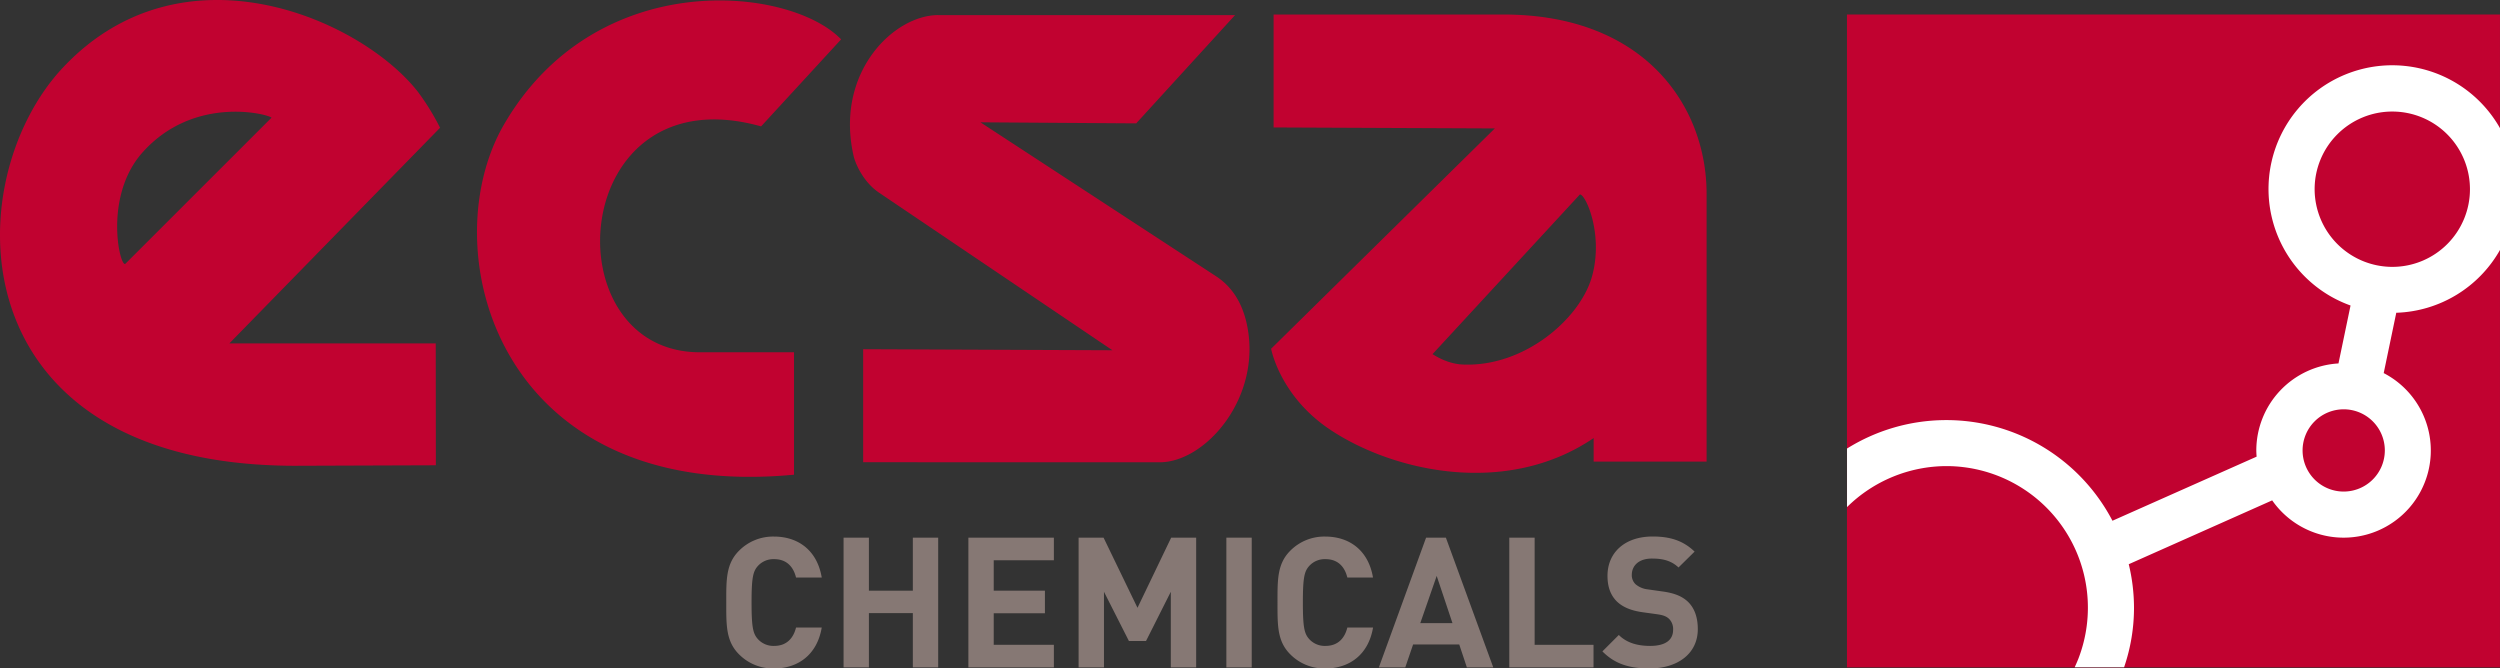 <svg viewBox="0 0 1243.18 332.42" xmlns="http://www.w3.org/2000/svg"><rect x="0" y="0" width="1243.18" height="332.42" fill="#333333" stroke="none"/><path d="m216.74 231.37-70.71.25c-168.03-.52-167.84-142.16-114.32-198.45 59.73-62.92 148.29-23.43 176.29 12.74a120 120 0 0 1 10.83 17.63l-104.78 107.23h102.63zm575.73-1.83v-11.7c-43.55 29.57-100.23 16.57-131.38-4.42-24.77-16.71-29-40-29-40l111.24-109.56-110-.49v-56.15h114.67c70.11.15 100.56 45.78 100.64 88.92v133.4zm-363.24.31v-56.19l123.94.51-115.76-78.17c-7.79-5.08-11.91-14.18-12.9-18.28-9.57-41.57 20-70.37 42.19-70.21h147.46l-49.16 53.84-77.48-.53 117.1 76.5c6.76 4.39 12.48 11.46 15.2 23 8.43 36.49-20 69.56-43.12 69.56zm-34.39 6.2c-148.18 14-180-112.46-144.25-174.08 45.81-78.97 142.07-68.97 167.67-42.39l-39.79 43.27c-96.08-26.93-105 112.33-30.44 112.33h46.81zm390.81-139.36-73.32 79.44c-.14-.28 6.65 4.81 15.1 5.14 30.81 1.36 59.24-23.36 64.53-44.93 5.17-20.35-3.42-39.65-6.31-39.65m-650.65-38.14c-1.07-1.64-38.4-11.68-64.22 17.35-19.6 22.09-11 58-8.37 55.21z" fill="#c10230" fill-rule="evenodd"/><g fill="#867874"><path d="m384.88 332.42a23.8 23.8 0 0 1 -17.4-7.06c-6.53-6.52-6.33-14.59-6.33-25.74s-.2-19.21 6.33-25.74a23.8 23.8 0 0 1 17.4-7.06c12.05 0 21.49 6.88 23.75 20.38h-12.78c-1.26-5.17-4.53-9.15-10.88-9.15a10.42 10.42 0 0 0 -8.06 3.35c-2.45 2.72-3.18 5.8-3.18 18.22s.73 15.5 3.18 18.22a10.42 10.42 0 0 0 8.06 3.35c6.35 0 9.62-4 10.88-9.15h12.78c-2.26 13.5-11.78 20.38-23.75 20.38"/><path d="m453.93 331.88v-27h-21.85v27h-12.6v-64.52h12.6v26.37h21.85v-26.37h12.6v64.52z"/><path d="m481.55 331.88v-64.52h42.51v11.23h-29.91v15.14h25.46v11.24h-25.46v15.68h29.91v11.23z"/><path d="m582.21 331.88v-37.61l-12.32 24.47h-8.52l-12.4-24.47v37.61h-12.61v-64.52h12.41l16.87 34.88 16.75-34.88h12.43v64.52z"/><path d="m609.84 267.36h12.6v64.53h-12.6z"/><path d="m659 332.42a23.8 23.8 0 0 1 -17.4-7.06c-6.53-6.52-6.33-14.59-6.33-25.74s-.2-19.21 6.33-25.74a23.8 23.8 0 0 1 17.4-7.06c12.05 0 21.49 6.88 23.75 20.38h-12.75c-1.26-5.17-4.52-9.15-10.87-9.15a10.4 10.4 0 0 0 -8.06 3.35c-2.46 2.72-3.19 5.8-3.19 18.22s.73 15.5 3.19 18.22a10.4 10.4 0 0 0 8.06 3.35c6.35 0 9.61-4 10.87-9.15h12.78c-2.26 13.5-11.78 20.38-23.75 20.38"/><path d="m729.43 331.88-3.79-11.41h-22.94l-3.9 11.41h-13.13l23.48-64.52h9.85l23.56 64.52zm-15-45.49-8.16 23.47h16z"/><path d="m750.53 331.88v-64.52h12.6v53.29h29.28v11.23z"/><path d="m820.39 332.42c-9.79 0-17.23-2.08-23.56-8.51l8.16-8.16c4.07 4.08 9.6 5.44 15.57 5.44 7.44 0 11.43-2.8 11.43-8a7.18 7.18 0 0 0 -2-5.44c-1.28-1.18-2.71-1.82-5.72-2.27l-7.79-1.08c-5.52-.82-9.61-2.54-12.5-5.35-3.09-3.09-4.62-7.26-4.62-12.69 0-11.51 8.51-19.57 22.47-19.57 8.89 0 15.32 2.17 20.84 7.52l-8 7.88c-4.09-3.9-9-4.43-13.23-4.43-6.73 0-10 3.71-10 8.15a6.21 6.21 0 0 0 1.89 4.62 11.2 11.2 0 0 0 6 2.54l7.61 1.08c5.88.82 9.6 2.45 12.33 5 3.44 3.26 5 8 5 13.68 0 12.51-10.42 19.57-23.92 19.57"/></g><path d="m918.44 7.21h324.72v324.66h-324.72z" fill="#c10230"/><path d="m1243.18 124.29v-60.55a61.53 61.53 0 1 0 -74.32 88.18l-6 28.81a43.39 43.39 0 0 0 -40.86 43.27c0 1 .08 2.06.15 3.08l-71.68 31.87a93.22 93.22 0 0 0 -132-35.9v29.12a70.6 70.6 0 0 1 49.53-20.39 70.4 70.4 0 0 1 65.49 95.85c-.57 1.43-1.2 2.84-1.81 4.19h24.57a91.2 91.2 0 0 0 4.93-29.7 92.8 92.8 0 0 0 -2.61-21.55l71.32-31.75a43.34 43.34 0 1 0 55.46-63.29l6.25-30a61.51 61.51 0 0 0 51.58-31.24zm-92.18-30.22a38.62 38.62 0 1 1 38.63 38.64 38.7 38.7 0 0 1 -38.63-38.64zm14.41 150.37a20.45 20.45 0 1 1 20.5-20.46 20.48 20.48 0 0 1 -20.54 20.46z" fill="#fff"/></svg>